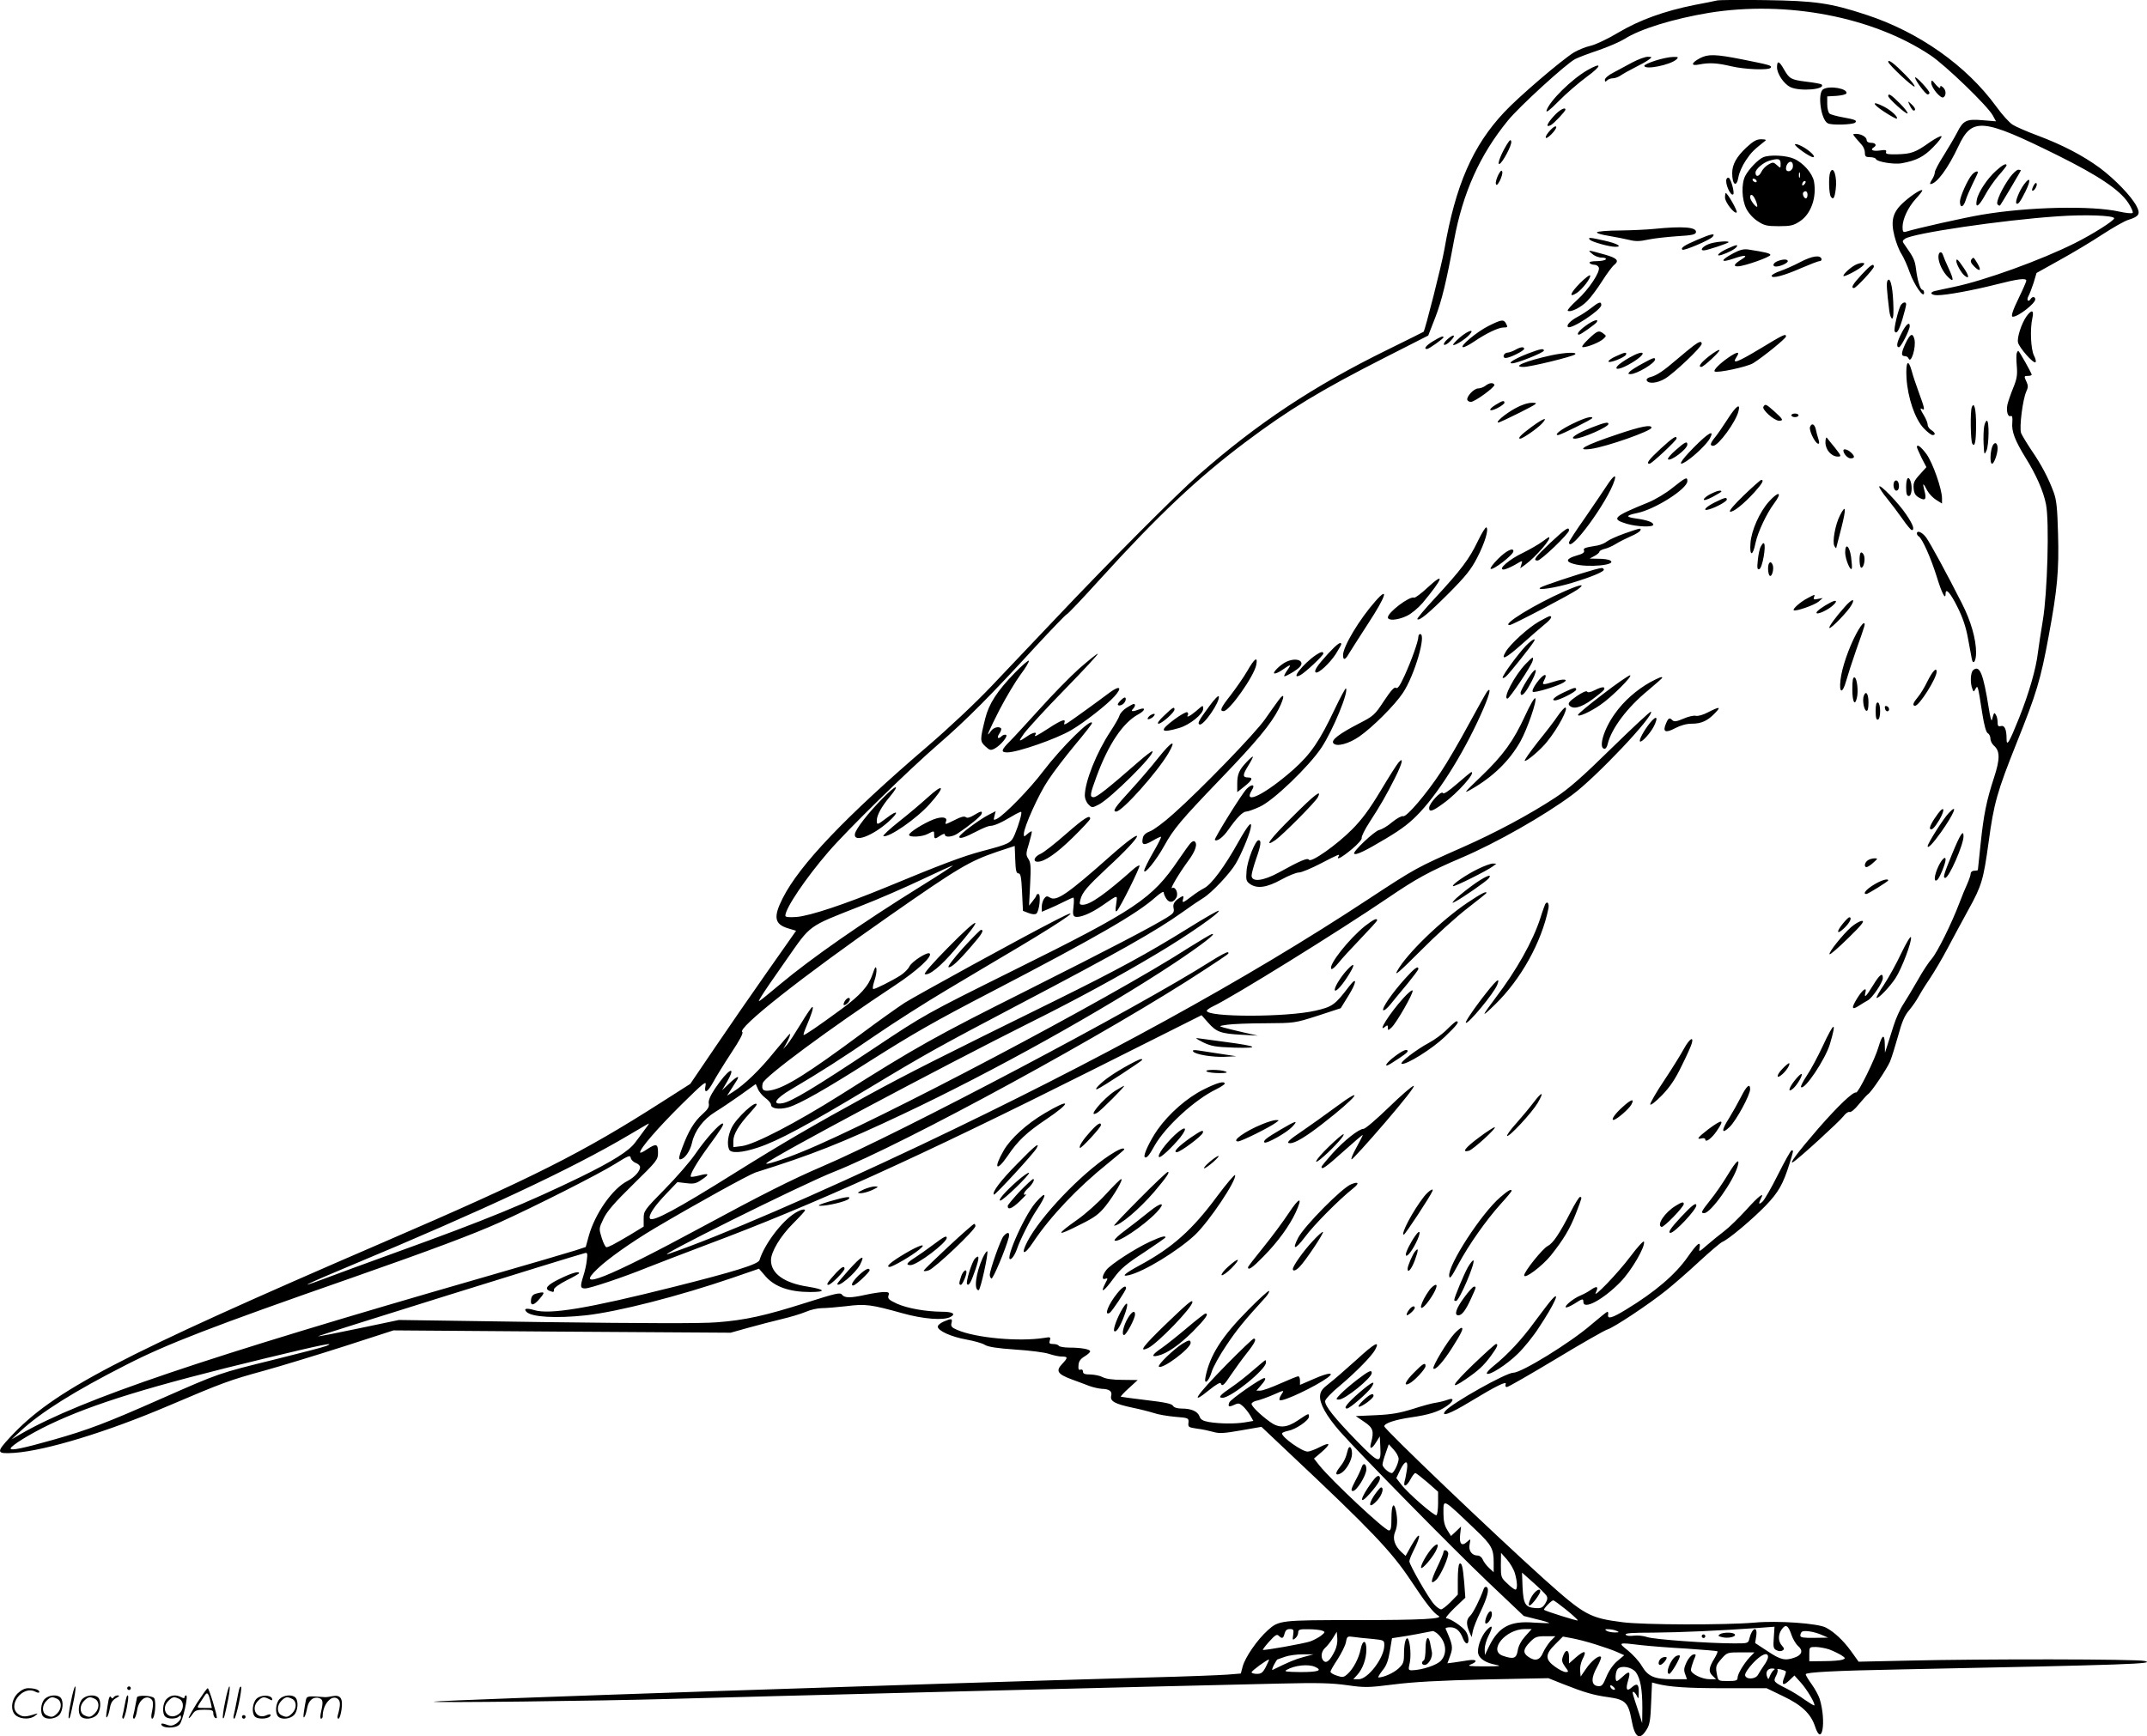 <svg version="1.0" xmlns="http://www.w3.org/2000/svg"
  viewBox="0 0 1197.235 968.453"
 preserveAspectRatio="xMidYMid meet">
<g transform="translate(-1.074,968.67) scale(0.1,-0.1)"
fill="#000000" stroke="none">
<path d="M9585 9684 c-11 -3 -67 -14 -125 -25 -169 -34 -305 -83 -425 -154
-60 -36 -128 -68 -156 -74 -27 -6 -68 -23 -92 -37 -73 -46 -311 -250 -388
-333 -176 -187 -272 -408 -334 -766 -16 -90 -108 -452 -116 -459 -2 -2 -92
-46 -199 -99 -414 -203 -727 -411 -1054 -698 -130 -115 -493 -479 -805 -809
-107 -113 -264 -279 -350 -369 -92 -97 -239 -235 -358 -337 -455 -390 -714
-661 -808 -848 -53 -105 -46 -145 32 -168 l43 -13 -158 -225 c-87 -124 -220
-316 -295 -427 l-137 -202 -163 -104 c-441 -282 -713 -419 -1547 -779 -1487
-642 -1842 -828 -2083 -1088 -80 -86 -77 -94 26 -87 175 13 511 115 854 261
305 130 343 144 536 197 98 27 300 89 450 137 l272 88 940 -7 940 -6 100 28
c55 15 138 37 185 48 47 11 107 29 133 40 27 12 67 21 90 21 23 0 85 5 137 11
107 14 139 9 315 -40 115 -32 228 -41 266 -20 32 17 12 29 -49 29 -91 1 -192
19 -250 45 -45 21 -52 28 -47 45 6 17 2 20 -27 20 -18 -1 -62 -7 -98 -15 -85
-19 -120 -19 -134 0 -10 14 -34 8 -198 -44 -230 -73 -341 -98 -500 -110 -80
-7 -408 -6 -948 1 l-825 12 -224 -47 c-123 -26 -225 -46 -227 -44 -3 3 1414
445 1488 464 14 4 16 -2 11 -39 -2 -23 -11 -63 -19 -87 -19 -61 -18 -71 10
-71 27 0 217 64 345 116 47 19 199 77 336 129 593 222 1179 488 2138 969 l618
310 37 -42 c46 -52 71 -61 186 -67 l91 -5 -80 18 c-44 10 -93 22 -110 27 -29
8 -28 9 20 16 28 4 123 8 213 8 162 1 162 1 291 42 l128 42 42 68 c48 77 51
114 5 54 -79 -104 -93 -114 -189 -136 -161 -37 -605 -37 -605 0 0 4 15 15 34
24 109 51 702 419 973 603 163 111 233 149 413 226 193 82 462 235 618 351
131 96 459 443 439 464 -4 3 -102 -89 -220 -204 -163 -160 -237 -225 -313
-275 -143 -94 -335 -197 -519 -278 -255 -113 -258 -114 -526 -290 -675 -445
-1504 -900 -2491 -1369 -580 -275 -1125 -511 -1408 -608 -117 -41 746 389 920
457 395 156 1551 787 2070 1129 143 94 136 89 128 96 -3 4 -48 -20 -100 -53
-403 -256 -1730 -957 -2163 -1142 -166 -71 -337 -157 -675 -340 -524 -283
-714 -359 -576 -229 60 57 188 147 315 223 231 137 527 300 565 313 313 98
483 165 821 325 505 238 1118 580 1515 843 150 100 244 172 207 161 -9 -3 -66
-37 -125 -74 -439 -283 -1743 -971 -2157 -1139 -109 -45 -215 -79 -200 -64 42
39 961 529 1470 784 259 129 496 258 705 383 175 104 357 231 347 241 -3 3
-81 -42 -174 -100 -224 -139 -391 -230 -733 -399 -658 -324 -817 -404 -1050
-531 -298 -163 -483 -271 -742 -433 -324 -203 -460 -276 -473 -254 -10 16 23
67 89 136 l64 67 50 -6 c42 -5 55 -2 86 20 46 30 41 38 -14 23 -23 -6 -44 -9
-47 -7 -8 9 34 81 94 163 78 106 95 134 83 134 -17 0 -96 -88 -152 -170 -28
-41 -104 -129 -170 -196 -115 -117 -118 -122 -118 -165 l0 -44 -77 -47 c-90
-53 -118 -68 -131 -68 -5 0 -17 23 -26 52 -16 52 -16 52 10 107 20 42 62 90
166 192 134 131 138 137 138 177 0 50 -10 52 -63 17 -20 -14 -37 -22 -37 -16
0 22 99 136 230 266 127 125 141 136 135 107 -10 -49 11 -40 43 19 15 28 60
101 100 162 46 69 69 112 62 117 -32 20 335 310 826 652 381 266 441 301 596
354 l97 32 3 -76 c2 -61 6 -77 18 -77 12 0 16 -20 20 -104 l5 -105 31 -12 c17
-7 36 -9 43 -4 17 10 28 110 12 110 -6 0 -11 -3 -11 -7 0 -5 -10 -19 -21 -33
l-20 -25 6 118 c5 99 4 122 -10 143 -14 22 -14 29 4 87 10 34 17 64 15 66 -2
2 -13 -4 -24 -14 -19 -17 -20 -17 -20 0 0 38 83 222 135 299 29 45 97 133 149
196 53 63 96 118 96 123 0 34 -169 -133 -272 -268 -73 -97 -213 -241 -257
-265 -20 -10 -21 -9 -15 15 l7 27 -39 -20 c-54 -28 -164 -110 -164 -123 0 -14
31 -4 100 32 30 16 63 29 72 29 22 0 61 17 121 53 26 16 50 27 52 25 6 -6 -13
-71 -35 -124 -22 -51 -28 -54 -183 -95 -106 -28 -228 -74 -539 -203 -226 -93
-420 -158 -495 -164 -44 -3 -63 -1 -63 7 0 41 114 210 240 356 106 123 444
454 615 602 153 132 294 274 543 546 90 97 167 177 171 177 5 0 89 89 187 197
323 356 544 564 809 763 242 182 420 290 784 475 l236 120 39 100 c37 96 62
200 105 432 49 264 143 475 300 667 61 76 326 318 375 343 17 9 75 31 129 49
55 19 120 47 146 63 87 56 273 113 471 146 434 70 914 -22 1236 -237 84 -56
317 -281 347 -335 l18 -33 -74 6 c-91 8 -109 -1 -143 -69 -15 -29 -49 -86 -75
-128 -27 -42 -49 -84 -49 -93 0 -9 -7 -28 -16 -41 -9 -14 -13 -25 -9 -25 34 0
98 86 157 212 76 161 133 156 553 -52 227 -113 344 -191 393 -264 18 -27 29
-53 25 -57 -4 -4 -37 -1 -73 7 -155 35 -510 27 -768 -17 -96 -16 -364 -76
-424 -95 -15 -4 -18 1 -18 28 1 44 30 107 74 156 20 21 36 42 36 46 0 12 -55
-22 -101 -63 -63 -55 -77 -103 -54 -192 9 -35 26 -80 39 -99 12 -19 33 -65 46
-103 25 -70 79 -148 80 -114 0 9 -4 17 -9 17 -12 0 -28 51 -36 116 -6 48 -13
64 -59 129 -19 26 -19 28 -2 40 41 30 540 104 851 125 153 11 315 5 315 -11 0
-13 -120 -89 -218 -138 -189 -95 -504 -209 -677 -245 -44 -9 -90 -19 -102 -22
-35 -7 -27 -24 11 -24 51 0 198 27 328 60 121 31 168 37 168 21 0 -5 -18 -47
-40 -92 -38 -78 -47 -109 -35 -109 30 0 125 74 125 97 0 15 -16 17 -25 3 -13
-21 -25 -9 -14 13 7 12 20 47 30 77 l16 54 129 72 c71 39 178 103 237 142 60
39 126 77 148 83 58 18 67 33 43 77 -29 55 -120 149 -204 212 -94 69 -209 129
-348 181 -59 22 -121 49 -138 60 -18 11 -59 56 -92 102 -166 228 -431 415
-724 511 -200 66 -286 78 -563 82 -137 2 -259 1 -270 -2z m-4441 -4942 c-330
-205 -606 -398 -779 -542 -140 -116 -132 -111 -110 -73 10 18 73 110 140 205
140 200 116 183 410 299 99 38 254 106 345 149 91 43 169 79 174 79 6 1 -75
-52 -180 -117z m-1540 -1359 c-15 -21 -39 -53 -52 -70 -35 -47 -124 -103 -301
-190 -305 -148 -533 -242 -1021 -418 -179 -65 -365 -133 -414 -152 -167 -63
-95 -28 142 71 748 312 1241 543 1557 730 61 36 112 66 114 66 2 0 -9 -17 -25
-37z m-48 -183 c13 -5 24 -15 24 -23 0 -23 -31 -57 -69 -77 -84 -42 -182 -182
-217 -307 l-17 -62 -61 -20 c-34 -11 -266 -79 -516 -151 -1559 -449 -2233
-677 -2570 -870 l-55 -32 50 46 c114 106 303 224 590 370 227 116 472 211
1260 486 440 154 677 243 819 307 199 90 555 270 646 327 75 47 85 51 88 34 2
-10 14 -23 28 -28z m-1726 -1021 c-14 -6 -144 -40 -290 -76 -311 -77 -301 -73
-630 -218 -305 -135 -407 -174 -605 -230 -166 -47 -235 -61 -235 -48 0 15 109
82 215 133 245 117 563 215 1205 370 306 74 402 94 340 69z M9490 9362 c-50
-27 -52 -45 -4 -35 55 11 99 9 179 -10 76 -18 210 -23 220 -8 7 12 -2 15 -157
46 -152 30 -192 31 -238 7z M9114 9339 c-32 -17 -80 -43 -106 -57 -27 -13 -48
-32 -48 -40 0 -13 3 -13 12 -4 7 7 21 12 33 12 11 0 30 7 42 15 13 9 48 29 80
45 32 16 67 35 78 44 20 15 19 15 -6 16 -14 0 -53 -14 -85 -31z M9243 9349
c-35 -11 -63 -24 -63 -29 0 -25 146 4 180 36 12 12 9 14 -20 13 -19 0 -63 -9
-97 -20z M10540 9342 c0 -14 140 -145 147 -138 4 4 -20 34 -53 67 -60 61 -94
87 -94 71z M9920 9311 c0 -36 38 -92 74 -110 54 -26 202 -13 174 15 -4 3 -41
10 -84 15 -87 11 -95 16 -126 70 -26 46 -38 50 -38 10z M8862 9295 c-87 -50
-210 -171 -227 -224 -5 -16 17 0 67 51 41 42 112 103 158 137 85 62 86 84 2
36z M10690 9254 c0 -15 58 -94 70 -94 6 0 10 4 10 9 0 13 -79 98 -80 85z
M10780 9225 c0 -27 53 -91 68 -81 17 10 15 41 -3 56 -12 10 -15 10 -15 -1 0
-8 -11 0 -25 16 -21 26 -24 28 -25 10z M10178 9189 c-34 -19 -14 -170 25 -190
21 -12 141 -8 153 4 12 12 -1 17 -67 29 -35 6 -70 16 -76 21 -7 5 -13 29 -13
53 l0 43 52 3 c28 2 53 8 55 14 9 26 -93 45 -129 23z M10540 9151 c0 -13 101
-104 108 -97 3 4 -16 29 -43 56 -48 48 -65 59 -65 41z M10661 9097 c7 -15 16
-27 21 -27 14 0 9 16 -13 36 -21 19 -21 19 -8 -9z M10515 9065 c38 -25 71 -43
73 -40 9 9 -32 46 -70 66 -70 36 -71 19 -3 -26z M8676 9040 c-40 -44 -48 -67
-17 -51 18 10 81 77 81 86 0 17 -33 -1 -64 -35z M8657 8962 c-38 -40 -35 -64
4 -25 17 17 30 36 28 42 -3 7 -16 0 -32 -17z M10358 8918 c9 -11 25 -29 35
-40 9 -10 17 -29 17 -43 0 -21 5 -25 29 -25 16 0 31 -5 33 -11 5 -15 104 -31
143 -23 82 15 123 36 175 89 30 30 51 58 47 62 -4 3 -34 -12 -67 -35 -78 -56
-103 -64 -181 -66 -54 -1 -65 2 -61 13 4 11 -3 13 -36 8 -39 -5 -55 4 -32 18
18 11 10 25 -15 25 -15 0 -25 6 -25 15 0 17 -30 35 -59 35 -20 0 -20 -1 -3
-22z M8413 8880 c-32 -52 -55 -112 -41 -108 17 6 70 105 66 125 -3 14 -8 10
-25 -17z M9748 8863 c-54 -51 -78 -94 -78 -142 0 -67 25 -82 35 -21 4 23 22
64 41 92 30 45 45 59 103 105 14 10 11 12 -17 13 -26 0 -44 -10 -84 -47z
M10020 8881 c0 -12 84 -71 101 -71 20 0 -22 40 -63 61 -21 11 -38 15 -38 10z
M9844 8810 c-28 -11 -81 -66 -101 -104 -23 -44 -20 -133 6 -184 12 -24 39 -54
63 -69 36 -24 51 -28 118 -28 66 0 82 4 117 27 63 41 95 134 79 223 -9 45 -59
103 -111 126 -42 19 -134 24 -171 9z m96 -37 c0 -26 0 -26 -21 -7 -19 17 -23
17 -47 3 -15 -8 -33 -27 -40 -42 -13 -27 -32 -29 -32 -3 0 19 43 56 76 66 52
15 64 12 64 -17z m68 -19 c-5 -26 -38 -31 -38 -7 0 24 21 46 33 34 5 -5 7 -17
5 -27z m39 -56 c-3 -7 -5 -2 -5 12 0 14 2 19 5 13 2 -7 2 -19 0 -25z m-242
-18 c3 -5 2 -10 -4 -10 -5 0 -13 5 -16 10 -3 6 -2 10 4 10 5 0 13 -4 16 -10z
m267 -22 c-7 -7 -12 -8 -12 -2 0 14 12 26 19 19 2 -3 -1 -11 -7 -17z m18 -58
c0 -11 -4 -20 -9 -20 -11 0 -22 26 -14 34 12 12 23 5 23 -14z m-292 -25 c7
-14 12 -31 12 -38 -1 -17 -40 32 -40 49 0 23 16 16 28 -11z M11141 8734 c-48
-43 -99 -119 -107 -162 -10 -51 11 -38 46 26 17 32 51 81 75 109 25 28 45 54
45 57 0 15 -23 3 -59 -30z M8366 8712 c-9 -18 -16 -41 -14 -50 3 -12 9 -8 22
16 9 18 16 41 14 50 -3 12 -9 8 -22 -16z M10216 8724 c-9 -24 -7 -117 4 -134
13 -20 21 -9 27 39 10 71 -13 141 -31 95z M11219 8698 c-44 -61 -81 -140 -69
-152 5 -5 11 -8 14 -5 6 7 116 192 116 196 0 1 -7 3 -15 3 -8 0 -29 -19 -46
-42z M11007 8712 c-23 -25 -67 -123 -67 -149 0 -37 18 -35 31 4 6 21 25 64 40
95 16 32 29 60 29 63 0 11 -18 4 -33 -13z M9638 8687 c-9 -24 24 -98 38 -84 8
8 -12 84 -25 92 -5 2 -11 -1 -13 -8z M11298 8659 c-27 -36 -52 -99 -43 -107 8
-9 22 9 50 66 32 64 28 88 -7 41z M11351 8652 c-7 -13 -11 -26 -8 -28 8 -8 29
25 25 38 -3 8 -9 4 -17 -10z M9630 8585 c0 -27 54 -95 65 -83 7 6 -51 108 -61
108 -2 0 -4 -11 -4 -25z M9235 8410 c-38 -4 -125 -8 -192 -9 -67 0 -124 -5
-127 -10 -4 -5 27 -14 66 -20 40 -7 92 -17 116 -23 32 -8 57 -8 102 2 32 7
105 15 162 19 84 5 103 9 106 22 5 29 -72 35 -233 19z M9475 8349 c-73 -31
-93 -45 -83 -55 8 -8 154 54 169 72 18 22 -7 17 -86 -17z M8877 8349 c12 -12
108 -39 141 -39 43 0 12 18 -58 34 -83 19 -98 20 -83 5z M9541 8326 c-35 -13
-54 -36 -29 -36 17 0 138 40 138 46 0 9 -77 2 -109 -10z M9644 8300 c-48 -21
-72 -47 -33 -35 35 11 77 33 84 45 9 14 -3 12 -51 -10z M9678 8275 c-77 -41
-76 -57 2 -30 60 21 82 19 44 -4 -43 -26 -51 -41 -22 -40 37 1 183 53 181 64
-2 9 -27 15 -123 30 -25 4 -48 -2 -82 -20z M8889 8271 c13 -12 36 -21 53 -21
17 0 27 -4 23 -10 -3 -5 -26 -10 -51 -10 -28 0 -43 -4 -39 -10 3 -5 15 -10 26
-10 11 0 22 -7 25 -15 10 -24 -56 -123 -120 -181 -33 -30 -57 -57 -53 -60 12
-13 75 18 109 54 20 20 57 70 83 111 26 41 56 82 68 91 28 23 15 37 -51 56
-101 28 -100 28 -73 5z M10820 8254 c0 -34 25 -86 56 -115 30 -29 31 -14 0 53
-14 29 -27 61 -30 71 -8 26 -26 20 -26 -9z M10050 8225 c-36 -19 -86 -41 -112
-50 -27 -9 -48 -21 -48 -27 0 -17 69 1 164 43 49 21 95 39 103 39 8 0 13 6 11
13 -8 23 -53 16 -118 -18z M11007 8243 c-11 -11 -8 -22 13 -43 31 -31 41 -23
19 15 -23 38 -23 38 -32 28z M9923 8230 c-26 -10 -31 -30 -9 -30 24 0 66 19
66 30 0 12 -27 12 -57 0z M10920 8230 c0 -17 27 -65 45 -80 29 -24 27 -2 -5
44 -32 47 -40 54 -40 36z M10355 8208 c-28 -15 -65 -50 -65 -60 0 -11 96 40
111 59 9 10 7 13 -7 13 -11 0 -28 -6 -39 -12z M10391 8154 c-49 -53 -61 -74
-42 -74 12 0 111 107 111 119 0 22 -19 9 -69 -45z M8820 8106 c-54 -55 -63
-83 -16 -53 31 21 79 83 74 97 -2 6 -28 -14 -58 -44z M10536 8121 c-7 -10 -4
-55 10 -168 3 -24 10 -43 16 -43 7 0 9 32 6 93 -4 91 -18 142 -32 118z M8884
7969 c-22 -17 -55 -39 -75 -49 -40 -21 -65 -47 -55 -57 16 -17 186 95 186 122
0 22 -13 18 -56 -16z M10612 7987 c-14 -17 -43 -138 -36 -149 11 -17 24 4 44
71 11 37 20 73 20 80 0 15 -15 14 -28 -2z M11311 7922 c-28 -40 -54 -120 -47
-146 7 -29 85 -118 97 -110 5 3 1 20 -8 37 -18 36 -23 148 -9 210 10 45 -4 49
-33 9z M8312 7869 c-65 -32 -168 -118 -142 -119 8 0 35 14 60 31 69 47 137 79
165 79 23 0 24 2 15 20 -14 27 -26 25 -98 -11z M8852 7869 c-37 -27 -53 -49
-36 -49 9 0 92 59 99 70 13 21 -23 9 -63 -21z M10615 7830 c-27 -52 -32 -80
-15 -80 11 0 60 96 60 118 0 27 -21 9 -45 -38z M8151 7804 c-23 -20 -40 -39
-37 -41 7 -7 68 31 91 57 32 35 -7 24 -54 -16z M8868 7795 c-31 -30 -41 -45
-30 -45 28 1 92 27 113 46 18 16 18 18 1 30 -26 20 -33 17 -84 -31z M8084
7796 c-16 -13 -25 -28 -21 -32 4 -4 20 4 34 19 35 34 24 45 -13 13z M9831
7745 c-134 -81 -165 -92 -137 -50 22 33 5 32 -47 -4 -46 -32 -83 -69 -75 -76
11 -11 181 25 215 46 56 35 183 138 183 149 0 17 -12 12 -139 -65z M10635
7768 c-24 -53 -24 -68 0 -68 7 0 16 -6 18 -12 14 -35 44 63 33 107 -10 38 -24
30 -51 -27z M8003 7784 c-39 -23 -56 -44 -35 -44 11 0 92 58 92 65 0 10 -16 4
-57 -21z M9454 7758 c-16 -12 -56 -45 -89 -73 -79 -68 -115 -92 -149 -101 -15
-3 -25 -11 -23 -18 7 -22 58 -18 103 9 49 29 204 176 204 194 0 17 -14 13 -46
-11z M8460 7735 c-14 -8 -32 -14 -41 -15 -23 0 -34 -30 -12 -30 23 0 103 40
103 51 0 13 -21 11 -50 -6z M8532 7715 c-74 -29 -117 -55 -89 -55 27 0 177 60
177 71 0 14 -19 10 -88 -16z M9541 7700 c-47 -37 -63 -60 -43 -60 13 0 107 88
101 94 -4 4 -29 -12 -58 -34z M11257 7718 c-3 -7 -3 -40 0 -73 4 -49 1 -71
-20 -122 -14 -34 -28 -76 -32 -92 -8 -37 2 -72 18 -65 9 3 11 -7 9 -36 -5 -49
15 -101 73 -195 60 -96 101 -189 115 -262 19 -95 8 -495 -18 -648 -11 -66 -23
-146 -27 -177 -10 -90 -51 -231 -106 -368 -55 -137 -69 -160 -69 -114 0 52
-11 76 -31 71 -15 -4 -19 0 -19 21 0 15 -4 34 -10 42 -9 15 -10 14 -22 -30 -3
-8 -10 21 -17 65 -31 196 -51 244 -87 214 -15 -12 -18 -71 -5 -104 7 -19 8
-19 18 0 13 22 13 19 38 -140 10 -64 21 -103 30 -108 8 -4 15 -18 15 -30 0
-13 9 -30 19 -39 35 -30 35 -75 1 -179 -41 -125 -58 -206 -75 -372 -8 -77 -15
-141 -15 -143 0 -2 -9 -4 -20 -4 -11 0 -20 -7 -20 -16 0 -8 -9 -34 -19 -57
-11 -24 -31 -72 -44 -107 -44 -116 -123 -275 -154 -311 -17 -19 -52 -72 -78
-119 -27 -47 -63 -107 -81 -135 -18 -27 -42 -81 -54 -120 -12 -38 -28 -88 -35
-110 l-13 -40 -1 48 c-1 60 -15 53 -35 -16 -19 -67 -113 -258 -125 -254 -18 4
-99 -73 -211 -201 -114 -132 -168 -204 -140 -187 31 18 260 228 280 255 12 16
27 27 34 24 8 -3 30 15 52 43 22 26 44 51 51 56 19 12 104 139 123 182 9 22
29 86 45 143 21 78 36 114 62 144 19 23 41 55 50 72 9 17 37 63 63 101 26 39
71 115 100 170 29 55 82 153 117 217 75 135 84 168 113 378 29 216 48 282 155
550 112 279 135 355 180 600 48 258 58 366 52 570 -4 141 -8 186 -24 230 -29
79 -69 155 -124 235 -26 39 -52 82 -58 96 -11 30 9 188 29 232 10 21 11 33 2
52 -16 34 -15 35 8 35 11 0 20 3 20 7 0 8 -70 133 -75 133 -2 0 -5 -6 -8 -12z
M8662 7705 c-145 -32 -224 -65 -155 -65 38 0 275 58 287 70 14 14 -56 11 -132
-5z M9023 7700 c-24 -10 -43 -24 -43 -29 0 -14 93 22 98 38 5 15 -6 14 -55 -9z
M9095 7691 c-28 -16 -57 -36 -64 -45 -24 -28 20 -19 79 17 90 54 76 80 -15 28z
M9170 7659 c-30 -16 -62 -36 -70 -44 -12 -13 -12 -15 3 -15 35 0 137 61 137
82 0 13 -12 9 -70 -23z M10642 7578 c7 -111 48 -230 96 -280 20 -21 42 -38 49
-38 19 0 16 13 -7 28 -11 7 -20 20 -20 30 0 9 -9 32 -20 50 -22 36 -25 46 -10
37 16 -10 12 8 -19 92 -16 43 -34 97 -40 121 -20 72 -34 51 -29 -40z M8294
7535 c-10 -8 -29 -15 -41 -15 -23 0 -66 -46 -60 -64 2 -6 11 -11 20 -11 22 0
138 85 131 96 -8 13 -28 11 -50 -6z M8353 7430 c-47 -28 -41 -44 7 -20 22 11
40 25 40 30 0 15 -11 12 -47 -10z M8460 7409 c-55 -30 -113 -79 -94 -79 6 0
59 25 119 55 102 52 106 55 69 55 -24 0 -60 -12 -94 -31z M9844 7418 c-10 -15
60 -78 87 -78 27 0 23 8 -27 53 -46 41 -50 42 -60 25z M11006 7415 c-9 -24 -7
-188 3 -203 14 -23 21 12 21 106 0 88 -11 131 -24 97z M9644 7348 c-26 -40
-57 -86 -70 -101 -27 -33 -30 -47 -10 -47 29 0 127 134 141 193 13 49 -14 29
-61 -45z M10000 7370 c0 -5 9 -10 20 -10 11 0 20 5 20 10 0 6 -9 10 -20 10
-11 0 -20 -4 -20 -10z M8784 7325 c-69 -33 -110 -65 -85 -65 14 0 191 88 191
95 0 13 -42 1 -106 -30z M8552 7306 c-60 -44 -81 -66 -64 -66 14 0 95 56 121
84 37 40 10 31 -57 -18z M11075 7308 c-3 -18 -5 -62 -3 -98 3 -61 4 -63 16
-37 14 33 16 167 2 167 -5 0 -12 -15 -15 -32z M8881 7300 c-78 -31 -121 -60
-88 -60 39 0 187 65 187 82 0 13 -22 8 -99 -22z M10104 7305 c-7 -17 26 -87
44 -93 8 -2 9 4 3 25 -5 15 -12 40 -15 56 -7 29 -23 36 -32 12z M9033 7265
c-184 -61 -245 -95 -149 -82 86 12 336 100 336 118 0 19 -60 7 -187 -36z
M9455 7190 c-76 -77 -94 -111 -39 -75 45 30 115 97 130 127 27 51 -8 32 -91
-52z M9271 7184 c-67 -62 -83 -84 -62 -84 12 0 151 130 151 141 0 19 -20 6
-89 -57z M10190 7219 c0 -41 33 -79 69 -79 21 0 20 3 -15 48 -21 26 -42 51
-46 57 -4 5 -8 -7 -8 -26z M9355 7176 c-28 -24 -47 -47 -43 -51 14 -14 108 57
108 82 0 21 -13 15 -65 -31z M11120 7195 c-12 -33 -13 -95 -1 -95 11 0 31 55
31 86 0 34 -19 39 -30 9z M10700 7193 c0 -4 12 -31 26 -60 l27 -52 -37 -41
c-31 -34 -37 -47 -34 -78 2 -27 10 -40 30 -51 35 -20 43 -10 30 39 -12 46 -8
46 16 0 10 -18 32 -41 50 -52 l32 -20 0 29 c0 51 -51 197 -86 246 -31 42 -54
59 -54 40z M10290 7174 c0 -18 24 -44 40 -44 25 0 25 12 2 33 -18 17 -42 23
-42 11z M8971 6978 c-19 -29 -74 -110 -122 -180 -49 -69 -89 -131 -89 -137 0
-68 218 229 254 347 12 38 -8 24 -43 -30z M9339 6967 c-36 -30 -97 -66 -135
-82 -199 -81 -211 -93 -122 -120 59 -17 148 -20 148 -5 0 14 -34 26 -99 35
-57 8 -54 17 9 30 99 20 280 135 280 178 0 26 -9 21 -81 -36z M10640 6970 c0
-38 4 -50 15 -50 16 0 21 52 9 84 -12 32 -24 15 -24 -34z M9735 6924 c-52 -50
-85 -88 -77 -91 16 -6 78 44 136 108 44 49 55 69 38 69 -4 0 -48 -39 -97 -86z
M10576 7003 c-12 -13 -6 -53 9 -53 9 0 15 9 15 24 0 26 -12 40 -24 29z M10490
6972 c0 -7 19 -36 43 -65 23 -28 62 -80 86 -114 24 -35 48 -63 52 -63 18 0 8
30 -30 86 -43 65 -151 176 -151 156z M9551 6932 c-19 -9 -37 -23 -39 -30 -3
-9 15 -4 47 12 28 15 51 29 51 31 0 10 -26 4 -59 -13z M9875 6889 c-52 -58
-98 -161 -103 -231 -6 -76 13 -76 28 0 13 61 62 165 104 221 48 64 26 71 -29
10z M9572 6884 c-52 -26 -72 -51 -29 -38 40 12 97 44 97 54 0 15 -11 12 -68
-16z M10271 6812 c-26 -50 -44 -149 -31 -171 5 -9 10 -14 10 -11 1 3 14 53 29
113 28 111 25 134 -8 69z M8251 6667 c-47 -98 -92 -158 -236 -314 -59 -63
-104 -117 -101 -120 11 -11 63 32 177 146 94 95 123 131 157 197 43 83 66 160
51 169 -4 3 -26 -32 -48 -78z M8656 6659 c-86 -81 -99 -99 -71 -99 18 0 175
150 175 168 0 23 -17 12 -104 -69z M9067 6710 c-42 -15 -85 -35 -95 -43 -10
-9 -34 -19 -53 -23 -74 -12 -81 -15 -75 -29 3 -10 -8 -18 -41 -27 -59 -17 -65
-34 -16 -47 78 -22 243 -6 203 19 -8 6 -37 10 -65 10 l-50 1 28 15 c15 8 27
19 27 24 0 4 13 11 28 15 15 3 43 15 62 27 19 12 57 31 84 43 27 11 51 26 54
33 5 15 4 15 -91 -18z M10700 6711 c0 -6 5 -13 10 -16 20 -12 68 -121 100
-223 29 -95 50 -135 50 -97 0 35 27 5 67 -76 29 -58 47 -112 58 -174 9 -49 19
-100 21 -113 7 -38 24 -14 24 34 0 76 -29 177 -79 275 -84 166 -175 333 -199
367 -22 30 -52 43 -52 23z M8609 6664 c-19 -14 -66 -41 -104 -60 -77 -36 -144
-94 -110 -94 10 0 38 12 63 26 44 26 44 26 37 4 l-7 -23 28 20 c58 42 154 153
131 153 -2 0 -19 -12 -38 -26z M9830 6639 c-7 -11 -14 -46 -17 -76 -5 -45 -3
-55 8 -51 8 3 18 31 25 72 11 68 4 93 -16 55z M10300 6605 c0 -36 30 -109 37
-89 2 5 0 34 -4 64 -9 63 -33 81 -33 25z M8365 6570 c-27 -27 -46 -52 -42 -56
11 -11 127 78 127 98 0 23 -41 2 -85 -42z M10387 6604 c-11 -11 -8 -84 3 -84
14 0 24 48 14 71 -5 11 -13 17 -17 13z M9870 6516 c0 -19 4 -38 10 -41 12 -7
24 39 16 60 -10 27 -26 16 -26 -19z M8900 6509 c-94 -26 -287 -90 -300 -100
-26 -18 83 -2 178 27 112 34 183 64 176 75 -6 10 -8 10 -54 -2z M7971 6409
c-35 -33 -69 -58 -75 -56 -25 10 -146 -82 -146 -110 0 -20 54 -16 105 8 26 12
64 44 89 73 114 137 128 178 27 85z M8738 6390 c-167 -73 -358 -190 -309 -190
15 0 346 174 381 200 43 32 18 29 -72 -10z M7681 6334 c-90 -102 -180 -252
-181 -301 0 -32 13 -28 34 10 11 17 59 94 108 169 97 148 116 209 39 122z
M10090 6350 c-39 -20 -84 -60 -77 -67 9 -9 117 29 139 48 l23 20 -27 -5 c-22
-5 -26 -3 -22 9 7 18 7 18 -36 -5z M10220 6327 c-44 -23 -80 -49 -80 -58 0
-13 52 9 85 35 34 28 31 41 -5 23z M10299 6303 c-52 -58 -92 -113 -87 -119 8
-7 107 96 124 129 21 38 2 34 -37 -10z M8593 6220 c-61 -35 -161 -126 -186
-169 -31 -53 1 -37 93 45 47 42 102 90 123 107 35 28 47 47 30 47 -5 0 -31
-14 -60 -30z M10361 6150 c-41 -77 -80 -190 -87 -256 -9 -75 11 -79 31 -7 9
32 34 110 56 173 53 149 53 150 42 150 -6 0 -25 -27 -42 -60z M7920 6135 c0
-24 -38 -132 -77 -217 -26 -57 -39 -75 -48 -68 -8 7 -27 -13 -66 -72 -52 -79
-58 -85 -142 -128 -110 -57 -157 -93 -140 -110 18 -20 85 -2 143 38 75 52 199
176 244 244 65 98 132 328 96 328 -5 0 -10 -7 -10 -15z M8518 6083 c-44 -47
-128 -161 -128 -176 0 -5 10 -2 21 9 20 18 137 165 153 192 15 25 -11 11 -46
-25z M7416 6040 c-61 -67 -80 -96 -68 -104 14 -8 77 50 111 102 17 27 31 52
31 55 0 18 -23 2 -74 -53z M7350 6034 c-73 -49 -148 -145 -88 -113 28 15 128
109 128 120 0 13 -13 11 -40 -7z M6028 5957 c-51 -46 -149 -146 -218 -223 -69
-76 -144 -158 -167 -181 -50 -50 -53 -63 -15 -63 57 0 273 75 356 124 72 42
199 141 241 188 46 51 31 64 -26 22 -76 -57 -205 -150 -231 -167 -23 -14 -26
-14 -22 -2 10 25 -15 17 -87 -30 -71 -46 -85 -52 -74 -35 10 16 -15 11 -43 -8
-53 -36 -55 -35 -21 13 19 26 121 138 228 247 106 109 189 198 183 198 -6 0
-52 -38 -104 -83z M8518 5983 c-62 -65 -129 -193 -101 -193 11 0 133 182 140
210 7 28 2 25 -39 -17z M5669 5933 c-97 -100 -144 -172 -164 -253 -30 -120
-30 -128 0 -156 25 -23 30 -24 52 -13 35 19 78 72 63 77 -6 2 -17 -1 -23 -7
-20 -20 -30 -11 -14 13 9 13 13 26 10 30 -13 13 -43 5 -57 -16 -32 -45 -14 -3
49 121 36 69 88 156 116 194 28 37 49 72 47 78 -2 5 -37 -25 -79 -68z M6966
5944 c-21 -36 -63 -96 -92 -134 -56 -71 -64 -90 -40 -90 32 0 170 195 182 258
10 50 -9 38 -50 -34z M7185 5996 c-35 -16 -85 -66 -66 -66 7 0 25 8 39 18 51
35 56 36 33 3 -13 -18 -21 -34 -19 -36 3 -3 26 9 52 25 32 20 46 36 44 48 -4
22 -44 26 -83 8z M8526 5893 c-20 -32 -36 -63 -36 -70 0 -25 19 -12 44 31 59
101 52 135 -8 39z M10760 5889 c-16 -34 -41 -75 -55 -91 -26 -31 -32 -48 -15
-48 23 0 120 153 120 190 0 27 -22 4 -50 -51z M8580 5878 c-17 -23 -27 -45
-22 -50 8 -8 141 32 172 52 29 18 0 22 -49 6 -66 -21 -74 -21 -61 3 26 49 -3
41 -40 -11z M8948 5814 c-76 -58 -138 -109 -138 -115 0 -14 67 16 125 56 62
42 185 165 165 165 -8 -1 -77 -48 -152 -106z M9212 5881 c-76 -43 -147 -105
-196 -175 -64 -88 -94 -196 -57 -196 6 0 14 12 17 28 21 85 108 202 224 297
44 37 80 69 80 71 0 9 -17 2 -68 -25z M10340 5841 c0 -69 14 -95 25 -48 10 37
1 110 -12 115 -10 3 -13 -15 -13 -67z M8906 5838 c-25 -13 -41 -16 -45 -9 -4
6 -27 -4 -59 -26 -40 -28 -49 -39 -41 -50 21 -25 65 -14 127 31 33 24 63 49
66 54 12 20 -9 20 -48 0z M7455 5734 c-86 -182 -135 -253 -231 -339 -156 -138
-287 -204 -232 -115 20 31 0 36 -29 7 -27 -26 -183 -279 -178 -285 11 -12 47
15 75 56 48 68 81 102 101 102 9 0 43 12 75 27 76 34 276 227 344 330 64 97
153 313 136 330 -2 3 -30 -48 -61 -113z M8734 5826 c-52 -24 -77 -46 -52 -46
22 0 118 48 118 60 0 15 -9 13 -66 -14z M8303 5829 c-6 -8 -52 -90 -103 -184
-50 -93 -120 -213 -155 -265 -80 -122 -192 -253 -210 -246 -8 3 -35 -12 -61
-33 -25 -22 -58 -41 -73 -44 -26 -6 -149 -122 -139 -132 9 -10 60 14 180 86
90 54 134 88 188 146 117 125 260 360 355 582 34 80 42 119 18 90z M10404
5806 c-9 -23 0 -79 14 -84 8 -2 12 11 12 47 0 48 -14 68 -26 37z M6756 5750
c-59 -80 -69 -97 -57 -104 20 -13 118 129 108 157 -2 6 -25 -17 -51 -53z
M7139 5779 c-14 -19 -47 -65 -74 -104 -54 -78 -355 -389 -509 -526 -54 -49
-114 -93 -132 -99 -22 -8 -36 -20 -40 -35 -10 -42 4 -47 52 -19 25 15 47 25
49 23 2 -3 -18 -43 -45 -89 -27 -47 -49 -92 -49 -100 0 -25 68 59 112 139 52
94 93 143 312 371 204 212 283 308 326 392 35 70 34 97 -2 47z M6260 5780
c-17 -17 -20 -25 -11 -28 7 -2 20 3 28 11 8 8 13 21 11 28 -3 9 -11 6 -28 -11z
M8515 5694 c-65 -141 -121 -219 -246 -339 -96 -92 -100 -97 -54 -71 122 70
213 159 274 267 39 70 94 230 83 241 -5 5 -30 -39 -57 -98z M10470 5720 c0
-37 4 -50 13 -47 7 2 12 21 12 47 0 26 -5 45 -12 48 -9 2 -13 -11 -13 -48z
M6293 5739 c-18 -11 -35 -30 -39 -42 -3 -12 -26 -52 -51 -90 -78 -118 -143
-281 -143 -359 0 -15 9 -37 20 -48 20 -20 21 -20 58 -1 65 33 315 281 299 297
-3 3 -37 -23 -77 -58 -172 -150 -232 -198 -251 -198 -23 0 -20 17 17 117 66
179 147 299 232 345 39 21 44 42 6 28 -36 -14 -51 -13 -36 2 13 13 16 28 5 28
-5 0 -22 -10 -40 -21z M6680 5720 c-34 -29 -57 -39 -45 -21 3 5 1 12 -4 15 -5
3 -36 -14 -70 -39 -88 -65 -81 -80 25 -49 59 17 134 78 134 107 0 22 0 22 -40
-13z M10522 5736 c1 -10 8 -17 13 -17 15 1 12 24 -3 29 -9 3 -13 -2 -10 -12z
M6502 5695 c-29 -27 -41 -45 -31 -45 18 0 89 63 89 79 0 18 -9 13 -58 -34z
M8697 5693 c-17 -26 -67 -91 -111 -145 -43 -55 -76 -102 -73 -105 8 -7 91 63
125 107 61 75 122 190 101 190 -5 0 -24 -21 -42 -47z M9536 5714 c-28 -15 -57
-23 -69 -20 -11 3 -42 -4 -69 -16 -37 -16 -52 -18 -61 -9 -17 17 -23 14 -37
-20 -19 -45 -2 -53 52 -24 31 16 63 25 93 25 53 0 88 16 129 59 36 37 27 38
-38 5z M6424 5696 c-10 -8 -16 -17 -13 -20 3 -3 14 1 25 8 10 8 16 17 13 20
-3 3 -14 -1 -25 -8z M9212 5655 c-33 -41 -64 -97 -56 -104 8 -8 56 44 76 82
28 55 17 67 -20 22z M6471 5461 c-40 -51 -109 -131 -153 -179 -91 -99 -106
-122 -83 -122 33 0 228 218 291 325 48 82 19 69 -55 -24z M6963 5437 c-43 -45
-53 -69 -53 -122 l0 -47 40 32 c44 35 50 50 21 50 -32 0 -32 14 0 65 16 26 28
49 26 51 -2 2 -17 -11 -34 -29z M7809 5433 c-9 -10 -54 -81 -100 -158 -62
-103 -104 -160 -159 -215 -86 -87 -229 -187 -240 -169 -8 12 -45 -3 -168 -71
-88 -48 -152 -55 -152 -17 0 12 12 54 25 92 27 76 31 105 14 105 -18 0 -63
-113 -67 -171 -4 -50 -2 -58 19 -73 40 -28 94 -20 174 24 40 22 84 40 99 40
14 0 69 23 121 50 100 52 110 56 100 40 -15 -24 19 -6 74 40 35 29 58 56 55
63 -2 7 17 47 44 88 62 96 91 146 142 247 41 82 50 121 19 85z M8136 5315
c-47 -41 -76 -60 -79 -52 -8 17 -77 -57 -77 -83 0 -25 19 -19 80 26 77 55 183
174 155 174 -2 0 -38 -29 -79 -65z M4932 5233 c-81 -82 -149 -170 -154 -198
-8 -51 97 -12 187 68 61 55 55 71 -9 22 -54 -41 -56 -41 -56 -15 0 29 26 77
73 133 61 74 35 68 -41 -10z M5182 5237 c-32 -29 -102 -89 -157 -132 -54 -43
-94 -80 -88 -82 30 -10 184 96 258 179 89 99 81 121 -13 35z M7219 5132 c-125
-123 -166 -179 -96 -131 42 30 221 210 236 238 26 49 -17 16 -140 -107z
M10818 5149 c-32 -43 -51 -79 -44 -86 9 -9 25 7 52 52 32 56 27 81 -8 34z
M10878 5152 c-29 -29 -118 -170 -118 -185 0 -16 29 14 74 77 73 103 99 167 44
108z M5442 5140 c-23 -14 -38 -18 -46 -11 -8 6 -27 2 -59 -15 -57 -28 -58 -29
-51 -9 10 24 -23 29 -70 11 -54 -21 -136 -72 -136 -86 0 -15 71 -12 104 5 36
19 36 19 36 -5 0 -24 4 -25 35 -4 15 10 25 12 25 5 0 -17 42 -13 70 6 62 41
129 95 134 109 7 19 -3 18 -42 -6z M5954 5034 c-60 -53 -124 -103 -141 -110
-35 -15 -45 -44 -16 -44 38 0 104 45 196 135 53 52 97 99 97 105 0 25 -34 3
-136 -86z M6915 4988 c-74 -133 -149 -235 -189 -255 -17 -9 -47 -28 -66 -43
-54 -41 -59 -43 -52 -18 4 16 2 19 -9 13 -37 -21 -50 -39 -44 -64 5 -22 -1
-30 -37 -52 -90 -55 -300 -165 -787 -410 -505 -253 -612 -313 -1031 -578 -254
-160 -480 -277 -552 -287 l-48 -6 0 34 c0 38 29 87 91 155 22 24 39 45 39 48
0 30 -113 -74 -139 -128 -21 -43 -27 -91 -15 -121 9 -24 73 -20 162 10 110 36
275 125 618 331 325 196 391 232 839 468 558 293 761 408 910 514 44 32 96 67
116 79 47 29 149 137 181 192 30 51 72 151 82 193 12 53 -12 26 -69 -75z
M6205 4914 c-243 -216 -303 -256 -339 -234 -16 10 -22 9 -33 -6 -7 -10 -13
-30 -13 -45 l0 -28 38 16 c20 8 58 26 84 39 26 13 50 24 54 24 4 0 4 -23 1
-50 -5 -39 -3 -52 8 -56 23 -9 86 16 150 60 94 65 87 64 80 10 -6 -37 -4 -46
4 -38 17 15 132 247 126 253 -3 2 -15 -5 -28 -15 -163 -145 -247 -204 -289
-204 -17 0 -19 4 -13 27 10 42 37 73 150 179 210 193 226 250 20 68z M10897
4925 c-48 -118 -53 -135 -39 -135 21 0 102 185 102 232 0 40 -18 12 -63 -97z
M6648 4982 c-8 -9 -38 -51 -66 -92 -147 -217 -236 -277 -920 -616 -489 -243
-495 -246 -777 -434 -334 -222 -462 -299 -511 -307 -61 -10 -39 26 46 76 163
96 293 179 470 301 102 70 282 185 400 255 118 71 301 179 407 242 268 160
371 235 199 146 -186 -95 -779 -421 -841 -460 -38 -25 -144 -100 -235 -168
-310 -230 -431 -305 -511 -320 -42 -8 -54 3 -45 40 9 35 376 307 741 548 121
80 206 159 190 175 -12 12 -99 -44 -113 -72 -7 -15 -30 -37 -50 -50 -49 -31
-139 -76 -151 -76 -6 0 -3 19 5 44 9 25 14 55 12 68 -3 18 -8 11 -21 -28 -23
-68 -68 -118 -174 -196 -131 -96 -207 -148 -211 -144 -2 2 4 21 13 42 31 72
44 114 36 114 -5 0 -33 -42 -64 -93 -31 -51 -65 -104 -77 -117 l-22 -25 14 25
c18 30 29 60 23 60 -2 0 -40 -45 -85 -99 -80 -100 -168 -185 -232 -225 l-33
-21 18 28 c9 15 24 38 33 52 24 36 6 31 -39 -12 l-40 -38 27 46 c58 101 8 74
-66 -36 -27 -41 -38 -67 -35 -83 4 -19 -5 -33 -35 -60 -47 -42 -78 -94 -112
-185 -19 -49 -22 -67 -13 -67 24 0 56 44 67 94 15 66 63 130 130 171 30 18 93
61 140 94 l85 61 12 -27 c6 -16 25 -38 42 -51 17 -12 31 -29 31 -37 0 -22 45
-29 96 -15 61 17 212 103 455 258 245 155 354 218 689 392 574 299 800 429
903 521 27 24 47 36 47 28 0 -8 7 -24 15 -36 17 -25 40 -21 56 8 12 23 -6 63
-24 52 -16 -10 37 80 89 151 42 56 55 98 35 110 -4 3 -15 -2 -23 -12z M10428
4889 c-19 -11 -25 -39 -9 -39 6 0 23 11 38 25 25 22 26 24 8 24 -11 0 -28 -4
-37 -10z M10821 4857 c-25 -52 -29 -96 -7 -78 13 11 46 92 46 113 0 22 -20 3
-39 -35z M8255 4841 c-65 -31 -150 -89 -142 -97 6 -6 192 87 222 110 l20 15
-20 1 c-11 0 -47 -13 -80 -29z M8213 4742 c-43 -32 -85 -67 -93 -77 -14 -17
-14 -18 10 -5 38 20 168 110 181 126 28 34 -24 11 -98 -44z M10457 4750 c-42
-26 -60 -50 -39 -50 9 0 122 70 122 76 0 13 -42 0 -83 -26z M8193 4651 c-145
-98 -339 -285 -391 -380 -18 -32 12 -6 130 112 84 85 201 191 261 237 59 46
107 84 107 86 0 12 -29 -3 -107 -55z M8627 4643 c-2 -5 -15 -39 -27 -78 -41
-127 -133 -291 -248 -442 -83 -111 -84 -117 -3 -38 143 140 257 344 296 533 6
29 -6 46 -18 25z M10288 4536 c-40 -49 -35 -66 7 -26 32 31 45 60 28 60 -5 0
-20 -16 -35 -34z M7623 4522 c-90 -72 -208 -221 -188 -240 4 -4 21 11 39 33
17 22 73 83 124 136 50 52 92 98 92 102 0 15 -20 5 -67 -31z M10334 4516 c-47
-41 -129 -144 -121 -152 3 -4 50 37 104 90 74 72 93 96 77 96 -11 0 -38 -15
-60 -34z M5295 4399 c-84 -85 -135 -144 -127 -146 24 -9 90 45 168 137 168
194 146 199 -41 9z M5380 4398 c-50 -56 -87 -104 -80 -106 14 -5 54 31 131
121 56 64 69 87 50 87 -4 0 -50 -46 -101 -102z M10613 4370 c-27 -58 -71 -137
-96 -175 -26 -38 -44 -71 -42 -74 8 -8 74 61 106 110 35 54 92 205 86 228 -2
9 -26 -31 -54 -89z M7523 4277 c-39 -42 -77 -106 -68 -115 8 -8 46 36 82 96
32 53 26 62 -14 19z M7846 4228 c-73 -81 -131 -166 -122 -176 5 -4 22 10 40
32 17 21 59 73 94 114 34 42 62 79 62 84 0 20 -22 4 -74 -54z M10455 4190
c-38 -62 -51 -75 -42 -39 9 34 -16 16 -47 -34 -33 -54 -30 -67 11 -40 15 10
37 23 48 29 26 13 85 101 85 125 0 34 -18 20 -55 -41z M8265 4105 c-48 -64
-85 -119 -80 -123 11 -11 157 165 175 212 19 50 -8 25 -95 -89z M7836 4119
c-76 -84 -148 -198 -101 -159 12 10 15 9 15 -5 0 -17 1 -17 20 0 27 24 123
192 118 206 -2 7 -26 -13 -52 -42z M4720 4100 c-6 -11 -7 -20 -2 -20 10 0 32
21 32 32 0 16 -19 8 -30 -12z M8081 3946 c-24 -25 -70 -59 -102 -76 -71 -38
-167 -112 -152 -117 24 -8 170 83 240 150 68 65 85 87 65 87 -4 0 -27 -20 -51
-44z M10175 3852 c-27 -58 -67 -133 -89 -165 -21 -32 -36 -61 -32 -64 19 -19
135 154 161 240 39 132 25 128 -40 -11z M6719 3873 c48 -23 70 -26 175 -30
148 -4 130 8 -44 31 -69 9 -138 19 -155 21 -23 4 -17 -1 24 -22z M9402 3839
c-15 -28 -64 -108 -110 -177 -46 -68 -81 -130 -79 -136 3 -6 32 17 66 52 45
47 74 90 110 165 28 56 53 112 56 125 11 41 -14 23 -43 -29z M6664 3822 c10
-17 108 -33 178 -30 l63 3 -85 13 c-47 7 -103 16 -124 19 -27 4 -37 3 -32 -5z
M7788 3794 c-51 -38 -66 -68 -20 -39 68 43 92 61 92 68 0 16 -27 5 -72 -29z
M6305 3747 c-33 -18 -80 -46 -105 -64 -50 -34 -95 -80 -70 -71 22 8 250 157
250 163 0 10 -16 4 -75 -28z M9950 3725 c-36 -37 -35 -62 1 -29 23 21 43 53
37 60 -3 2 -20 -12 -38 -31z M6740 3710 c8 -5 40 -9 70 -9 40 0 49 3 35 9 -29
12 -124 12 -105 0z M10021 3663 c-36 -44 -44 -77 -10 -47 23 21 53 73 46 80
-3 3 -19 -12 -36 -33z M6723 3610 c-93 -46 -194 -135 -257 -224 -42 -60 -82
-144 -72 -153 9 -10 25 8 56 65 61 106 223 255 343 313 26 13 47 27 47 31 0
17 -41 6 -117 -32z M6229 3602 c-68 -44 -161 -156 -101 -123 19 10 160 151
151 151 -3 0 -25 -13 -50 -28z M7755 3510 c-68 -66 -131 -120 -141 -120 -26 0
-108 -65 -174 -138 -33 -37 -60 -70 -60 -74 0 -19 25 -1 124 88 58 52 106 93
106 90 0 -3 -16 -35 -36 -71 -20 -36 -32 -65 -26 -65 5 0 89 92 186 205 104
121 170 205 160 205 -9 0 -71 -54 -139 -120z M9719 3568 c-18 -35 -47 -87 -65
-116 -46 -71 -45 -97 2 -51 37 36 114 178 114 210 0 36 -20 19 -51 -43z M8563
3538 c-22 -29 -66 -82 -97 -117 -32 -35 -54 -66 -51 -70 10 -9 138 129 170
183 38 65 26 67 -22 4z M7453 3507 c-54 -40 -133 -96 -175 -125 -82 -55 -99
-72 -73 -72 27 0 88 36 180 108 193 149 251 225 68 89z M9060 3513 c-43 -38
-67 -73 -52 -73 16 0 87 61 100 86 19 35 -1 30 -48 -13z M5836 3477 c-100 -59
-190 -141 -228 -207 -59 -102 -42 -124 23 -29 54 81 106 130 209 199 149 100
146 126 -4 37z M7049 3416 c-96 -39 -175 -96 -134 -96 17 0 177 79 211 105 19
14 19 14 -1 14 -11 0 -45 -10 -76 -23z M7152 3386 c-80 -47 -99 -62 -90 -72
10 -9 123 54 154 87 38 40 22 36 -64 -15z M9537 3388 c-59 -46 -70 -59 -37
-51 11 3 20 0 20 -6 0 -20 35 5 63 46 47 68 34 70 -46 11z M6092 3376 c-41
-45 -67 -84 -59 -92 6 -6 117 114 117 127 0 19 -19 8 -58 -35z M6562 3356
c-55 -52 -99 -113 -88 -123 7 -8 73 54 118 109 47 60 28 68 -30 14z M8258
3342 c-77 -57 -99 -86 -56 -74 23 6 160 131 143 131 -5 0 -45 -25 -87 -57z
M6650 3341 c-69 -49 -100 -81 -77 -81 19 0 139 89 145 108 6 20 -9 13 -68 -27z
M7421 3291 c-77 -74 -99 -117 -28 -54 59 52 122 123 109 123 -6 0 -42 -31 -81
-69z M5684 3196 c-93 -94 -143 -160 -131 -173 6 -5 224 232 238 259 21 38 -10
14 -107 -86z M6198 3243 c-163 -108 -385 -341 -458 -481 -40 -77 -18 -80 32
-4 96 144 250 306 416 439 50 41 92 76 92 78 0 14 -32 1 -82 -32z M9926 3136
c-37 -74 -76 -142 -87 -152 -21 -19 -24 -13 -9 17 23 41 -11 16 -81 -62 -41
-45 -96 -99 -124 -120 -27 -21 -71 -56 -96 -78 -43 -38 -46 -39 -41 -16 8 43
-12 28 -65 -48 -69 -99 -182 -196 -345 -295 -77 -47 -104 -55 -100 -29 2 9 0
17 -4 17 -3 0 -44 -33 -90 -72 -115 -100 -388 -268 -434 -268 -41 0 -343 -170
-379 -213 -30 -37 27 -16 134 49 150 91 210 120 202 100 -4 -10 -1 -16 7 -16
7 0 129 70 272 156 142 86 272 160 288 165 35 10 231 140 328 218 40 32 123
104 183 160 61 56 119 106 131 111 34 14 164 123 240 201 73 76 98 121 134
236 23 75 23 73 11 73 -4 0 -38 -60 -75 -134z M6755 3205 c-22 -19 -35 -35
-29 -35 6 0 28 16 50 35 21 19 35 34 29 34 -5 0 -28 -15 -50 -34z M9645 3133
c-26 -43 -69 -106 -96 -139 -53 -67 -56 -74 -35 -74 36 0 162 177 186 260 15
51 -7 33 -55 -47z M5682 3098 c-67 -59 -109 -108 -93 -108 16 0 167 147 160
155 -4 3 -34 -18 -67 -47z M6365 3000 c-82 -82 -146 -150 -142 -150 32 0 140
91 225 190 66 78 88 110 75 110 -5 0 -76 -67 -158 -150z M6798 3014 c-138
-187 -250 -287 -430 -384 -85 -46 -109 -67 -62 -56 85 20 272 135 368 224 80
76 233 305 224 334 -2 6 -47 -47 -100 -118z M5696 3040 c-36 -39 -66 -75 -66
-80 0 -24 23 -16 67 26 26 25 42 43 36 39 -20 -10 -15 10 8 31 26 23 43 54 31
54 -5 0 -39 -32 -76 -70z M6176 3024 c-43 -47 -114 -110 -157 -140 -126 -89
-120 -97 19 -26 77 38 102 57 138 102 48 61 100 150 87 150 -5 0 -44 -39 -87
-86z M7545 3081 c-52 -21 -261 -233 -295 -298 -37 -71 -17 -69 37 3 50 68 189
208 268 271 38 30 33 41 -10 24z M4825 3051 c-35 -17 -37 -19 -15 -20 14 0 43
8 65 18 35 17 37 19 15 20 -14 0 -43 -8 -65 -18z M7952 3013 c-62 -79 -133
-213 -113 -213 7 0 146 211 159 242 10 22 -20 3 -46 -29z M8377 3009 c-106
-91 -294 -381 -285 -440 2 -19 12 -7 51 66 58 108 154 245 237 337 33 36 60
69 60 72 0 13 -18 4 -63 -35z M5785 2978 c-69 -81 -186 -354 -132 -310 9 8 21
30 28 50 16 49 75 167 109 217 62 92 59 117 -5 43z M4635 2985 c-54 -16 -70
-24 -50 -24 40 -1 144 24 158 38 17 17 -16 13 -108 -14z M8770 2928 c-63 -123
-99 -176 -128 -191 -28 -13 -132 -143 -132 -164 0 -24 99 50 148 110 71 89
108 150 142 239 33 86 34 88 21 88 -5 0 -28 -37 -51 -82z M7197 2920 c-31 -47
-94 -132 -141 -190 -47 -58 -86 -108 -86 -112 0 -20 26 -2 86 60 81 82 145
171 180 246 41 90 22 88 -39 -4z M6419 2928 c-37 -30 -96 -76 -132 -103 -36
-26 -64 -52 -61 -57 12 -19 160 79 233 155 56 59 30 62 -40 5z M9355 2961
c-62 -38 -108 -108 -79 -118 12 -4 124 111 124 128 0 14 -11 11 -45 -10z
M9386 2900 c-59 -63 -77 -90 -60 -90 23 0 144 129 144 153 0 19 -24 1 -84 -63z
M4445 2921 c-75 -46 -172 -175 -199 -263 -7 -23 -138 -64 -481 -150 -478 -120
-689 -155 -775 -129 -43 13 -62 9 -43 -10 29 -29 164 -37 331 -19 179 20 516
106 820 210 l145 50 39 -45 c50 -56 132 -85 246 -85 92 0 86 14 -13 30 -131
20 -205 73 -205 147 0 47 52 134 123 205 37 37 67 70 67 73 0 11 -26 4 -55
-14z M5300 2734 c-74 -69 -136 -129 -138 -134 -2 -5 10 -5 28 1 34 12 260 226
260 247 0 6 -3 12 -7 12 -5 -1 -69 -57 -143 -126z M7330 2763 c-52 -56 -110
-138 -110 -155 0 -15 19 -8 40 15 34 36 134 186 128 192 -3 3 -29 -20 -58 -52z
M7903 2794 c-27 -38 -53 -90 -53 -105 0 -22 31 13 56 64 29 57 27 84 -3 41z
M5607 2792 c-16 -17 -77 -190 -77 -217 0 -8 4 -16 9 -20 9 -5 81 168 97 230 7
29 -6 33 -29 7z M5215 2744 c-33 -25 -79 -57 -102 -72 -46 -29 -54 -42 -25
-42 37 0 202 125 202 152 0 15 -15 7 -75 -38z M6424 2761 c-83 -38 -220 -127
-244 -158 -24 -31 -27 -58 -5 -49 14 5 14 2 0 -24 -33 -64 -9 -49 49 31 35 48
68 76 165 139 66 44 121 82 121 85 0 11 -27 3 -86 -24z M9103 2679 c-70 -94
-216 -245 -193 -201 16 33 6 38 -27 15 -15 -11 -41 -25 -58 -32 -38 -15 -91
-58 -83 -66 3 -4 24 5 47 19 47 30 51 31 51 11 0 -47 110 12 206 110 62 63
141 199 132 226 -2 7 -36 -30 -75 -82z M5058 2695 c-81 -48 -111 -75 -86 -75
16 0 123 62 164 96 49 40 5 28 -78 -21z M7902 2707 c-14 -16 -42 -82 -42 -97
0 -28 21 -4 40 46 21 58 22 75 2 51z M5490 2669 c-38 -85 -50 -179 -22 -179
10 0 56 209 48 217 -3 3 -15 -14 -26 -38z M5448 2667 c-18 -18 -54 -135 -44
-144 10 -10 22 12 47 85 22 66 21 83 -3 59z M4742 2601 c-34 -38 -62 -72 -62
-75 0 -27 101 58 126 105 32 63 10 52 -64 -30z M6859 2621 c-24 -21 -40 -43
-36 -47 4 -4 29 13 55 39 56 57 42 63 -19 8z M8196 2618 c-21 -37 -76 -168
-76 -183 0 -3 5 -5 10 -5 18 0 109 214 97 226 -3 3 -17 -14 -31 -38z M4674
2588 c-49 -54 -58 -68 -44 -68 15 0 90 76 90 90 0 18 -16 10 -46 -22z M4798
2572 c-22 -21 -39 -45 -36 -52 3 -10 19 0 51 29 26 24 47 47 47 52 0 18 -22 8
-62 -29z M5371 2569 c-13 -39 -14 -49 -2 -49 8 0 31 52 31 71 0 21 -19 6 -29
-22z M3133 2554 c-71 -34 -89 -56 -57 -68 22 -8 24 -8 24 9 0 8 31 30 70 50
39 19 70 37 70 40 0 13 -42 1 -107 -31z M7983 2493 c-53 -73 -68 -138 -17 -78
38 47 67 105 51 105 -7 0 -22 -12 -34 -27z M6241 2473 c-49 -60 -77 -130 -42
-109 13 8 91 126 91 137 0 19 -20 8 -49 -28z M8175 2449 c-45 -61 -57 -99 -32
-99 20 0 41 28 71 94 30 66 30 66 16 66 -6 0 -30 -27 -55 -61z M6972 2381
c-148 -149 -215 -254 -239 -375 -10 -48 18 -26 34 27 7 26 44 93 82 149 60 90
99 137 220 270 13 15 22 31 18 34 -3 3 -55 -44 -115 -105z M3000 2471 c-18 -5
-26 -15 -28 -34 -5 -37 16 -34 51 9 29 34 25 38 -23 25z M8663 2437 c-11 -12
-53 -67 -93 -121 -74 -102 -152 -185 -230 -248 -25 -20 -42 -39 -38 -43 13
-13 111 50 172 110 34 33 87 98 117 145 87 131 126 217 72 157z M6511 2300
c-125 -121 -154 -158 -99 -133 53 25 248 227 248 257 0 16 -25 -5 -149 -124z
M6272 2390 c-30 -48 -56 -119 -48 -128 11 -10 33 24 56 86 25 67 21 89 -8 42z
M7866 2378 c-9 -12 -13 -24 -11 -27 6 -5 45 29 45 41 0 15 -19 8 -34 -14z
M6301 2336 c-25 -41 -38 -96 -22 -96 12 0 61 91 61 115 0 25 -17 17 -39 -19z
M6630 2280 c-52 -44 -116 -95 -142 -113 -53 -36 -61 -52 -20 -42 51 12 117 58
195 135 69 70 91 100 70 100 -5 0 -51 -36 -103 -80z M5273 2315 c-18 -8 -33
-20 -33 -28 0 -23 75 -57 159 -72 44 -8 91 -21 104 -30 18 -11 67 -19 170 -26
80 -5 164 -16 187 -24 24 -8 55 -15 71 -15 36 0 36 -6 2 -42 -36 -38 -25 -56
53 -85 32 -12 77 -28 99 -37 22 -8 54 -15 70 -16 42 -1 59 -14 52 -39 -7 -30
20 -45 118 -66 44 -9 98 -23 120 -30 22 -8 75 -17 118 -21 76 -6 77 -7 75 -33
-3 -24 0 -26 47 -33 28 -3 68 -12 90 -18 33 -10 59 -9 155 8 l115 20 145 -137
c468 -440 578 -556 685 -716 88 -133 130 -186 157 -201 32 -17 -94 -24 -457
-24 -424 0 -433 -1 -495 -57 -58 -52 -126 -150 -140 -203 l-10 -38 -73 -6
c-39 -3 -238 -11 -442 -16 -1275 -36 -3954 -126 -3985 -135 -24 -7 923 4 1305
15 336 10 2866 74 3415 86 210 5 287 3 372 -9 100 -14 116 -14 260 4 109 14
254 22 508 28 l355 7 80 -32 c119 -47 172 -63 255 -74 94 -13 111 -30 129
-128 18 -100 46 -117 86 -49 15 24 20 57 23 145 l5 114 26 -7 c71 -18 166 -25
379 -25 l234 0 93 -45 c103 -49 154 -98 177 -168 39 -120 64 27 26 153 -6 19
-26 56 -44 81 -19 26 -34 51 -34 57 0 11 159 20 535 27 1282 26 1420 31 1355
47 -40 11 -906 12 -1320 2 l-275 -6 -43 60 c-42 58 -93 106 -139 130 -44 24
-269 40 -398 28 -164 -14 -618 -13 -735 2 -187 24 -213 39 -440 242 -281 253
-890 835 -890 851 0 17 61 37 150 50 98 14 152 31 197 62 42 28 45 51 6 36
-16 -6 -44 -13 -63 -16 -19 -2 -78 -18 -130 -35 -74 -23 -119 -31 -207 -35
l-112 -5 47 -32 c50 -33 56 -53 38 -118 -11 -38 5 -35 29 5 l20 32 3 -59 c5
-98 -6 -95 -133 35 -123 127 -175 192 -175 220 0 10 35 48 83 87 90 76 177
165 196 200 29 54 -2 38 -104 -56 -61 -55 -130 -115 -155 -134 -34 -26 -46
-41 -48 -66 -4 -43 34 -112 110 -199 109 -123 628 -652 829 -843 l197 -187 71
-18 c39 -9 71 -19 71 -21 0 -2 -38 -1 -85 2 -133 11 -197 -23 -251 -133 l-23
-48 -1 33 c0 18 9 50 20 72 29 56 24 70 -10 33 -32 -35 -55 -103 -45 -134 9
-27 44 -48 96 -58 36 -7 25 -9 -61 -9 -86 0 -100 2 -77 11 40 16 33 30 -13 23
-22 -3 -58 -9 -79 -12 l-39 -5 16 44 c16 45 14 59 -26 149 -2 5 10 8 26 8 32
0 55 -20 71 -63 6 -15 15 -27 21 -27 15 0 12 43 -6 68 -18 26 -87 72 -108 72
-8 0 13 26 46 58 l60 57 -6 83 c-8 92 -14 115 -27 106 -5 -3 -9 -43 -9 -88 l0
-84 -40 -41 c-22 -22 -46 -41 -53 -41 -7 0 -25 12 -39 28 -29 31 -138 220
-138 240 0 7 9 31 20 53 51 99 43 126 -10 33 l-31 -56 -24 22 c-37 35 -50 74
-35 111 14 32 15 72 5 120 -12 52 -25 31 -25 -41 0 -54 -3 -70 -14 -70 -23 0
-318 276 -388 363 l-30 38 41 35 c55 48 52 60 -9 29 -27 -14 -57 -25 -67 -25
-32 0 -143 79 -143 101 0 5 16 11 35 15 42 8 115 58 115 79 0 20 -1 20 -60
-20 -65 -44 -108 -46 -159 -8 -55 40 -101 86 -101 99 0 7 15 16 33 19 17 4 56
18 86 31 66 29 65 29 46 0 -9 -13 -12 -27 -8 -29 17 -11 201 77 268 126 41 31
4 28 -74 -6 l-81 -35 0 24 c0 13 -4 24 -10 24 -5 0 -50 -18 -99 -40 -49 -22
-99 -40 -112 -40 l-22 0 20 23 c27 30 36 47 24 47 -18 0 -189 -119 -195 -136
-9 -24 -3 -27 28 -13 23 11 29 9 49 -9 12 -11 30 -34 40 -51 l17 -30 -47 -8
c-56 -9 -140 -8 -201 2 -33 6 -46 13 -52 31 -11 29 -46 44 -100 44 -25 0 -42
6 -48 15 -6 12 -45 20 -148 32 -76 9 -141 18 -143 19 -2 2 18 24 45 48 l49 45
-85 1 c-54 0 -94 6 -110 15 -14 8 -44 14 -67 15 -33 0 -43 4 -43 16 0 10 -6
14 -14 11 -10 -4 -13 3 -11 25 1 21 11 35 34 49 17 10 31 23 31 28 0 12 -51
21 -116 21 -29 0 -56 5 -59 10 -3 6 -17 10 -31 10 -21 0 -24 4 -19 20 6 19 3
20 -32 14 -140 -22 -383 0 -485 45 -31 13 -36 20 -31 39 6 25 0 26 -44 7z
m2537 -766 c0 -23 -27 -79 -38 -79 -16 0 -52 32 -52 47 0 8 8 38 18 65 l17 49
28 -31 c15 -16 27 -39 27 -51z m46 -61 c-4 -24 -9 -53 -13 -65 -8 -35 12 -27
33 12 10 19 22 35 27 35 5 0 35 -24 68 -52 l59 -52 0 -63 c0 -34 -4 -64 -9
-68 -11 -6 -159 122 -197 172 l-27 35 21 44 c28 58 47 58 38 2z m387 -338 c84
-80 97 -103 97 -176 l0 -57 -26 24 c-14 13 -30 34 -35 47 -5 12 -17 22 -28 22
-33 0 -53 28 -45 64 6 31 6 31 -14 13 -30 -28 -45 -12 -39 40 l5 45 -28 -27
-28 -26 -21 34 c-15 24 -21 51 -21 89 0 88 -11 93 183 -92z m215 -238 c14 -47
16 -92 3 -92 -5 0 -26 15 -45 34 -35 32 -36 36 -36 102 l1 69 33 -37 c18 -21
38 -55 44 -76z m176 -125 c8 -13 6 -24 -6 -44 -15 -24 -23 -28 -55 -26 -57 4
-67 22 -72 116 l-3 82 63 -56 c34 -30 67 -63 73 -72z m110 -79 c36 -29 65 -56
65 -60 1 -5 -175 50 -188 59 -6 4 41 53 51 53 5 0 37 -24 72 -52z m1256 -139
c8 -24 25 -53 38 -64 29 -25 21 -50 -20 -64 -53 -19 -78 -13 -150 35 l-70 46
6 39 c9 59 -23 47 -38 -13 -6 -28 -8 -28 -84 -28 -142 0 -447 22 -485 35 -21
7 -55 11 -76 8 -23 -3 -41 -1 -45 6 -5 8 37 11 151 11 150 1 374 11 584 26
l95 7 -4 -61 c-4 -52 -2 -62 15 -70 11 -6 25 -7 33 -2 12 7 11 12 -3 28 -21
23 -22 61 -1 90 22 31 36 24 54 -29z m-2778 -1 c-5 -30 -3 -32 12 -19 9 7 16
22 16 32 0 16 8 19 58 18 31 0 66 -4 76 -8 18 -7 17 -9 -8 -29 -15 -11 -42
-25 -59 -31 -40 -13 -259 -52 -264 -47 -2 1 14 23 36 47 32 35 42 42 52 32 19
-19 26 -16 33 12 5 18 13 25 29 25 21 0 23 -4 19 -32z m1294 -8 c-23 -26 -38
-54 -42 -80 -7 -44 -23 -50 -83 -29 -83 29 15 149 123 149 l38 0 -36 -40z
m509 30 c17 -7 16 -9 -10 -9 -16 0 -37 4 -45 9 -12 8 -10 10 10 9 14 0 34 -4
45 -9z m-1003 -12 c51 -42 63 -110 25 -153 -21 -26 -108 -54 -163 -55 -20 0
-21 3 -12 42 8 38 3 110 -9 132 -11 18 -23 -22 -23 -77 0 -53 -3 -61 -32 -88
-28 -25 -82 -49 -111 -49 -4 0 6 17 22 38 23 27 33 55 42 109 l12 72 46 7 c36
5 129 22 182 33 3 0 12 -5 21 -11z m2148 -11 l35 -15 -77 -1 c-59 -1 -78 2
-78 12 0 8 3 17 8 21 10 11 70 2 112 -17z m-2716 -89 c-26 -53 -45 -70 -61
-57 -19 17 -16 53 7 74 12 10 31 35 43 54 l22 36 3 -37 c2 -21 -4 -51 -14 -70z
m209 67 c66 -7 67 -7 67 -36 0 -69 -91 -189 -143 -189 l-30 0 21 23 c31 33 52
90 52 143 0 56 -21 56 -32 1 -10 -50 -40 -107 -71 -136 -23 -21 -29 -22 -61
-11 -20 6 -36 16 -36 22 0 6 18 37 40 70 21 33 42 75 46 94 6 34 8 35 43 30
20 -3 66 -8 104 -11z m994 -12 c-14 -16 -33 -45 -42 -65 -17 -42 -44 -50 -83
-22 -30 21 -28 42 10 81 28 29 38 33 87 33 l55 0 -27 -27z m249 -18 c45 -14
100 -33 122 -43 l40 -18 -38 -32 c-23 -19 -47 -53 -61 -87 -20 -49 -26 -56
-49 -53 -37 4 -38 46 -3 107 15 28 25 53 21 56 -11 11 -55 -24 -84 -68 l-29
-42 -3 32 c-2 17 4 45 12 62 28 53 14 56 -39 10 l-35 -31 0 37 c0 43 -20 44
-34 2 -8 -22 -5 -33 12 -57 21 -28 21 -30 4 -30 -11 0 -38 14 -60 30 -56 40
-56 69 1 125 l43 43 49 -9 c28 -5 87 -20 131 -34z m259 -5 c44 -5 156 -14 249
-19 93 -6 171 -13 174 -15 2 -3 -5 -20 -16 -38 -33 -54 -35 -75 -13 -97 l21
-21 -35 0 c-43 0 -104 30 -105 51 0 9 7 33 15 54 15 34 15 36 -2 33 -10 -2
-27 -21 -37 -42 -15 -32 -17 -45 -8 -68 l10 -28 -79 0 c-103 0 -138 15 -173
74 -15 26 -50 64 -77 86 -58 46 -57 46 76 30z m1047 -24 c21 -8 50 -22 65 -31
26 -17 26 -19 8 -26 -11 -4 -57 -8 -102 -8 l-83 -1 0 40 c0 40 0 40 38 40 20
-1 54 -7 74 -14z m-444 -43 c-34 -37 -68 -94 -68 -115 0 -15 -9 -18 -54 -18
-52 0 -54 1 -60 31 -10 50 -8 56 25 94 30 34 33 35 107 35 l76 0 -26 -27z
m-2488 1 c-46 -12 -84 -28 -173 -72 -5 -2 -1 10 7 27 9 17 18 31 19 31 1 0 20
7 42 15 22 8 67 14 100 14 l60 0 -55 -15z m2590 0 c0 -8 -10 -30 -23 -47 -12
-18 -27 -41 -33 -52 -14 -26 -67 -28 -72 -3 -2 10 17 39 44 68 46 49 84 65 84
34z m-2800 -54 c-17 -33 -26 -40 -50 -40 -17 0 -30 4 -30 9 0 8 86 71 97 71 2
0 -6 -18 -17 -40z m274 -1 c44 -20 18 -29 -82 -29 -78 1 -93 3 -77 12 45 26
121 34 159 17z m1789 -30 c25 -35 36 -95 36 -199 l-1 -85 -19 60 c-36 108 -38
115 -30 115 4 0 13 -10 19 -22 9 -21 11 -18 11 20 1 46 -10 53 -41 25 -26 -23
-33 -9 -19 38 16 52 8 59 -27 26 -16 -15 -31 -27 -35 -27 -12 0 -8 55 5 68 21
21 79 10 101 -19z m770 13 c-7 -4 -16 -19 -22 -32 -8 -22 -10 -23 -16 -7 -11
26 2 47 27 47 15 0 19 -3 11 -8z m66 -8 c2 -2 -2 -17 -9 -34 -17 -42 -5 -49
29 -16 l28 27 36 -40 c35 -39 82 -119 75 -127 -2 -2 -26 13 -54 32 -27 20 -71
47 -99 61 -75 38 -77 40 -60 73 8 15 11 31 7 35 -7 7 39 -3 47 -11z m-953
-101 c-7 -7 -26 7 -26 19 0 6 6 6 15 -2 9 -7 13 -15 11 -17z M8567 802 c-23
-25 -41 -75 -25 -70 14 5 58 65 58 79 0 15 -16 10 -33 -9z M9601 571 c-12 -8
-9 -11 12 -16 33 -9 80 2 72 15 -8 13 -65 13 -84 1z M9500 560 c0 -5 5 -10 10
-10 6 0 10 5 10 10 0 6 -4 10 -10 10 -5 0 -10 -4 -10 -10z M7960 491 c0 -33
-4 -63 -10 -66 -15 -9 -12 -25 5 -25 22 0 47 44 40 74 -3 14 -7 37 -10 51 -10
46 -25 25 -25 -34z M9357 449 c-31 -18 -62 -99 -38 -99 11 0 63 90 59 101 -2
4 -11 3 -21 -2z M9277 439 c-17 -10 -24 -39 -9 -39 14 0 44 38 35 43 -5 3 -16
1 -26 -4z M8122 2249 c-39 -41 -127 -187 -118 -196 11 -11 55 38 105 117 52
82 65 110 51 110 -5 0 -22 -14 -38 -31z M6853 2078 c-173 -176 -215 -239 -96
-142 32 26 59 42 61 35 7 -21 19 -11 57 47 21 31 60 85 86 118 47 59 59 84 41
84 -5 0 -72 -64 -149 -142z M6605 2192 c-48 -30 -141 -119 -132 -128 18 -18
177 101 177 132 0 18 -9 18 -45 -4z M8225 2075 c-119 -115 -135 -146 -40 -81
71 49 98 74 139 129 35 48 44 67 29 67 -5 0 -62 -52 -128 -115z M6999 2044
c-35 -31 -90 -74 -121 -95 -65 -44 -77 -59 -50 -59 47 0 242 158 242 196 0 8
-1 14 -3 14 -2 0 -32 -25 -68 -56z M7897 2032 c-50 -50 -63 -81 -27 -62 29 15
90 81 90 97 0 22 -14 15 -63 -35z M7579 1991 c-35 -27 -77 -63 -93 -80 -27
-28 -28 -31 -9 -31 34 0 183 121 183 148 0 20 -15 13 -81 -37z M7592 1920
c-69 -60 -92 -90 -70 -90 15 0 115 87 135 117 29 44 6 34 -65 -27z M7612 1875
c-20 -19 -31 -35 -23 -35 17 0 81 47 81 61 0 18 -21 9 -58 -26z M7525 1593
c-9 -38 -21 -63 -47 -95 -24 -31 -20 -45 10 -29 29 16 62 73 62 109 0 40 -18
51 -25 15z M7604 1503 c-3 -10 -18 -44 -35 -75 -24 -46 -27 -58 -14 -58 21 0
75 87 75 122 0 31 -18 38 -26 11z M7660 1419 c-66 -91 -74 -135 -11 -64 51 58
65 85 53 97 -7 7 -20 -3 -42 -33z M7672 1343 c-36 -56 -23 -72 20 -24 26 29
38 71 20 71 -5 0 -22 -21 -40 -47z M7998 1053 c-31 -33 -70 -104 -62 -112 7
-7 60 54 80 92 22 42 13 52 -18 20z M8060 1029 c0 -6 -16 -45 -36 -86 -36 -77
-38 -99 -5 -69 25 23 74 133 67 152 -6 16 -26 19 -26 3z M8284 823 c-20 -57
-59 -134 -75 -149 -22 -20 -23 -47 -5 -89 l13 -30 7 35 c4 19 23 67 42 105 39
82 51 129 35 139 -6 4 -14 -1 -17 -11z M8300 670 c-7 -17 -9 -34 -6 -38 10 -9
36 27 36 50 0 28 -16 21 -30 -12z M406 194 c-10 -47 -15 -88 -12 -91 5 -6 9 7
30 110 7 37 10 67 6 67 -4 0 -15 -39 -24 -86z M720 270 c0 -5 5 -10 10 -10 6
0 10 5 10 10 0 6 -4 10 -10 10 -5 0 -10 -4 -10 -10z M1266 194 c-10 -47 -15
-88 -12 -91 5 -6 9 7 30 110 7 37 10 67 6 67 -4 0 -15 -39 -24 -86z M1346 269
c-3 -8 -10 -41 -16 -74 -6 -33 -14 -68 -16 -77 -3 -10 -1 -18 3 -18 10 0 46
171 38 178 -2 3 -7 -1 -9 -9z M109 241 c-38 -38 -41 -101 -7 -125 29 -20 79
-20 104 0 18 14 18 15 1 10 -53 -17 -69 -17 -92 -2 -69 45 21 166 94 126 12
-6 21 -7 21 -1 0 12 -25 21 -62 21 -19 0 -39 -10 -59 -29z M1110 189 c-28 -45
-49 -83 -47 -85 2 -3 12 7 21 21 14 21 24 25 66 25 43 0 50 -3 50 -19 0 -11 5
-23 10 -26 6 -3 10 -3 10 1 0 20 -44 164 -51 164 -4 0 -30 -37 -59 -81z m75 4
l7 -33 -42 0 c-42 0 -42 0 -28 23 8 12 21 32 29 44 15 25 22 18 34 -34z M260
210 c-22 -22 -27 -79 -8 -98 19 -19 66 -14 88 8 22 22 27 79 8 98 -19 19 -66
14 -88 -8z m71 0 c25 -14 25 -54 -1 -80 -23 -23 -33 -24 -61 -10 -25 14 -25
54 1 80 23 23 33 24 61 10z M470 210 c-22 -22 -27 -79 -8 -98 19 -19 66 -14
88 8 22 22 27 79 8 98 -19 19 -66 14 -88 -8z m71 0 c25 -14 25 -54 -1 -80 -23
-23 -33 -24 -61 -10 -25 14 -25 54 1 80 23 23 33 24 61 10z M616 204 c-3 -16
-8 -47 -11 -69 -8 -51 10 -26 19 27 5 27 15 42 34 53 18 10 22 14 10 15 -9 0
-20 -5 -24 -11 -5 -8 -9 -8 -14 1 -5 8 -10 3 -14 -16z M717 223 c-2 -4 -7 -26
-11 -48 -4 -22 -9 -48 -12 -57 -3 -10 -1 -18 4 -18 4 0 14 28 20 62 11 58 10
81 -1 61z M775 220 c-1 -3 -5 -23 -9 -45 -4 -22 -9 -48 -12 -57 -3 -10 -1 -18
4 -18 5 0 13 20 17 45 7 53 44 87 74 68 17 -11 19 -28 8 -80 -4 -18 -3 -33 2
-33 16 0 24 99 11 115 -12 14 -87 18 -95 5z M940 210 c-22 -22 -27 -79 -8 -98
15 -15 61 -15 76 0 9 9 12 8 12 -5 0 -9 -12 -24 -26 -34 -21 -13 -32 -15 -55
-6 -16 6 -29 8 -29 3 0 -24 81 -27 102 -2 18 19 50 162 37 162 -5 0 -9 -5 -9
-10 0 -7 -6 -7 -19 0 -30 16 -59 12 -81 -10z m71 0 c29 -16 25 -65 -6 -86 -56
-37 -103 28 -55 76 23 23 33 24 61 10z M1441 211 c-23 -23 -28 -80 -9 -99 19
-19 88 -13 88 9 0 5 -11 4 -24 -2 -54 -25 -89 38 -46 81 23 23 33 24 62 9 16
-9 19 -8 16 3 -8 22 -64 22 -87 -1z M1570 210 c-22 -22 -27 -79 -8 -98 19 -19
66 -14 88 8 22 22 27 79 8 98 -19 19 -66 14 -88 -8z m71 0 c25 -14 25 -54 -1
-80 -23 -23 -33 -24 -61 -10 -25 14 -25 54 1 80 23 23 33 24 61 10z M1716 201
c-3 -14 -8 -44 -11 -66 -8 -51 10 -26 19 27 8 41 35 63 66 53 22 -7 24 -21 11
-77 -5 -22 -5 -38 0 -38 5 0 9 6 9 13 0 68 51 125 85 97 15 -13 15 -35 -1 -92
-3 -10 -1 -18 4 -18 6 0 13 23 17 50 9 63 -5 84 -49 76 -17 -4 -35 -6 -41 -6
-101 8 -104 7 -109 -19z M1360 110 c0 -5 5 -10 10 -10 6 0 10 5 10 10 0 6 -4
10 -10 10 -5 0 -10 -4 -10 -10z"/>
</g>
</svg>
